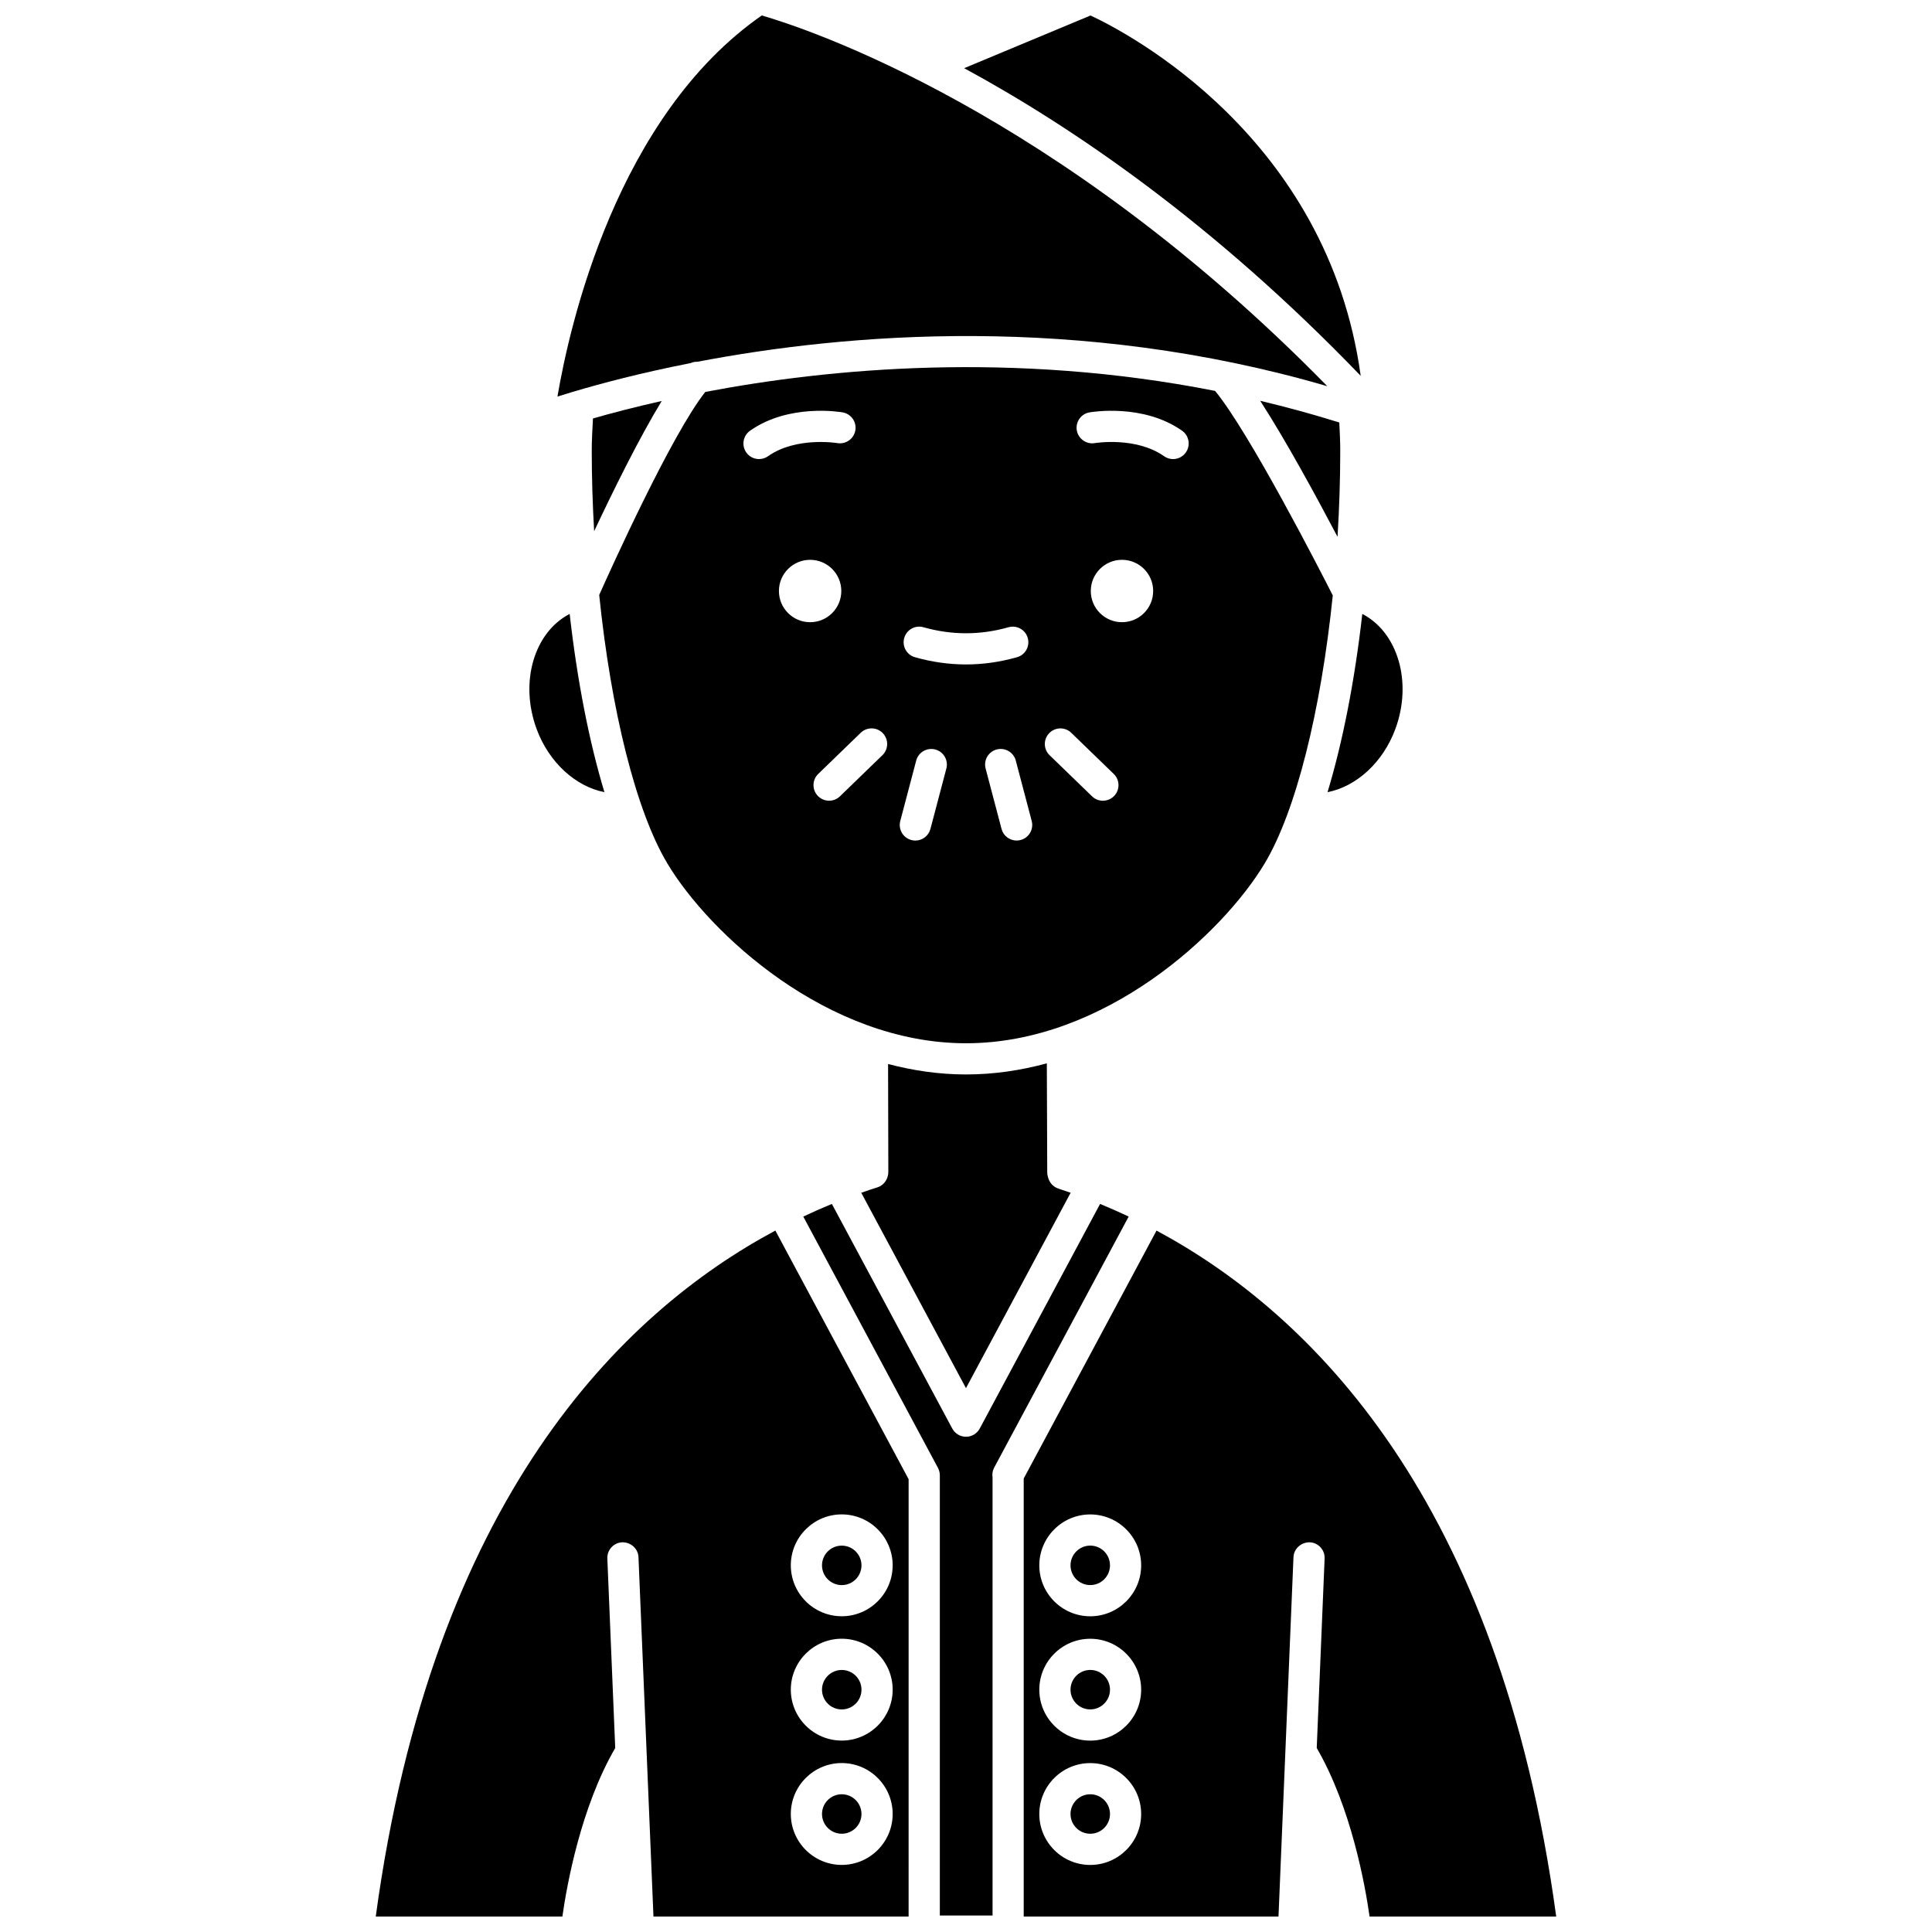<?xml version="1.0" encoding="UTF-8"?>
<!-- Uploaded to: ICON Repo, www.svgrepo.com, Generator: ICON Repo Mixer Tools -->
<svg width="800px" height="800px" version="1.1" viewBox="144 144 512 512" xmlns="http://www.w3.org/2000/svg">
 <defs>
  <clipPath id="e">
   <path d="m356 463h88v188.9h-88z"/>
  </clipPath>
  <clipPath id="d">
   <path d="m243 470h142v181.9h-142z"/>
  </clipPath>
  <clipPath id="c">
   <path d="m415 470h142v181.9h-142z"/>
  </clipPath>
  <clipPath id="b">
   <path d="m291 148.09h205v101.91h-205z"/>
  </clipPath>
  <clipPath id="a">
   <path d="m399 148.09h106v95.906h-106z"/>
  </clipPath>
 </defs>
 <path d="m300.82 263.45c0 7.141 0.23 14.273 0.633 21.324 4.977-10.574 11.902-24.656 17.91-34.508-7.231 1.625-13.355 3.231-18.219 4.629-0.16 2.883-0.324 5.777-0.324 8.555z"/>
 <path d="m376.55 458.65c-1.402 0.445-2.844 0.926-4.312 1.441l27.754 51.785 27.738-51.781c-1.09-0.379-2.172-0.758-3.227-1.098-1.129-0.367-2.047-1.207-2.516-2.297-0.219-0.512-0.453-1.352-0.457-1.91l-0.109-28.992c-6.867 1.863-14.035 2.945-21.422 2.945-7.113 0-14.012-1.027-20.648-2.769l0.066 28.484c0.051 1.844-1.078 3.629-2.867 4.191z"/>
 <path d="m479.11 372.89c8.395-13.984 14.969-40.746 18.09-71.098-3.426-6.75-22.098-43.168-31.191-54.199-53.66-10.574-102.29-5.969-135.1 0.273-8.992 11.34-25.23 47.344-28.113 53.809 3.117 30.398 9.695 57.211 18.098 71.215 11.039 18.398 42.277 47.586 79.109 47.586 36.828 0.004 68.066-29.188 79.105-47.586zm-133.96-107.23c-1.297 0-2.578-0.609-3.379-1.754-1.312-1.863-0.867-4.441 0.996-5.758 10.32-7.269 23.973-4.965 24.551-4.859 2.25 0.398 3.75 2.539 3.352 4.785-0.395 2.242-2.535 3.727-4.773 3.356-0.109-0.02-10.914-1.777-18.363 3.477-0.734 0.512-1.562 0.754-2.383 0.754zm5.273 34.965c0-4.566 3.699-8.266 8.266-8.266s8.266 3.699 8.266 8.266c0 4.566-3.699 8.266-8.266 8.266-4.57 0-8.266-3.699-8.266-8.266zm27.426 43.508-11.258 10.902c-0.797 0.777-1.836 1.164-2.871 1.164-1.078 0-2.156-0.422-2.973-1.258-1.586-1.641-1.547-4.258 0.094-5.844l11.258-10.902c1.629-1.582 4.25-1.551 5.844 0.09 1.59 1.645 1.547 4.262-0.094 5.848zm16.945 3.539-4.219 16.004c-0.488 1.855-2.16 3.082-3.992 3.082-0.352 0-0.703-0.047-1.059-0.141-2.207-0.582-3.523-2.844-2.941-5.051l4.219-16.004c0.582-2.211 2.844-3.512 5.051-2.941 2.207 0.582 3.523 2.844 2.941 5.051zm-8.316-29.5c-2.195-0.621-3.473-2.906-2.848-5.098 0.617-2.203 2.922-3.473 5.098-2.848 7.504 2.125 15.039 2.125 22.543 0 2.18-0.617 4.481 0.648 5.098 2.848 0.621 2.195-0.652 4.481-2.848 5.098-4.484 1.273-9.035 1.914-13.523 1.914-4.481 0-9.035-0.641-13.52-1.914zm27.992 48.441c-0.355 0.09-0.707 0.141-1.059 0.141-1.828 0-3.504-1.227-3.992-3.082l-4.219-16.004c-0.582-2.207 0.734-4.469 2.941-5.051 2.199-0.574 4.465 0.73 5.051 2.941l4.219 16.004c0.586 2.211-0.734 4.473-2.941 5.051zm24.781-11.668c-0.809 0.84-1.895 1.258-2.973 1.258-1.039 0-2.074-0.387-2.871-1.164l-11.258-10.902c-1.641-1.586-1.684-4.203-0.094-5.844 1.594-1.641 4.219-1.68 5.844-0.09l11.258 10.902c1.637 1.582 1.68 4.199 0.094 5.84zm2.086-46.055c-4.566 0-8.266-3.699-8.266-8.266 0-4.566 3.699-8.266 8.266-8.266 4.566 0 8.266 3.699 8.266 8.266 0 4.566-3.703 8.266-8.266 8.266zm16.918-44.98c-0.801 1.141-2.082 1.754-3.379 1.754-0.824 0-1.648-0.242-2.375-0.758-7.461-5.254-18.254-3.496-18.363-3.477-2.211 0.387-4.379-1.121-4.773-3.367-0.387-2.242 1.109-4.379 3.352-4.773 0.582-0.102 14.238-2.406 24.551 4.859 1.855 1.316 2.305 3.894 0.988 5.762z"/>
 <path d="m499.18 263.45c0-2.434-0.129-4.965-0.254-7.484-7.043-2.199-14.035-4.106-20.961-5.75 6.703 10.336 14.867 25.352 20.496 36.047 0.461-7.531 0.719-15.172 0.719-22.812z"/>
 <path d="m513.8 337.15c4.574-12.438 0.59-25.621-8.777-30.453-1.996 17.652-5.176 33.879-9.211 47.234 7.582-1.48 14.695-7.816 17.988-16.781z"/>
 <g clip-path="url(#e)">
  <path d="m435.53 463.06-31.883 59.512c-0.723 1.344-2.121 2.184-3.644 2.184-1.52 0-2.922-0.84-3.644-2.18l-31.906-59.523c-2.465 1.008-4.996 2.137-7.574 3.352l35.699 66.613c0.316 0.598 0.488 1.27 0.488 1.949v116.67h13.973l-0.004-116.11c-0.133-0.871-0.004-1.777 0.414-2.559l35.66-66.566c-2.586-1.223-5.117-2.336-7.578-3.348z"/>
 </g>
 <g clip-path="url(#d)">
  <path d="m243.58 651.9h49.457c1.188-8.359 4.894-28.98 14.004-44.66l-2.09-50.215c-0.094-2.281 1.672-4.207 3.953-4.301 2.281-0.027 4.207 1.672 4.301 3.957l3.969 95.223h67.617l0.004-115.9-35.316-65.891c-40.781 21.84-90.848 71.094-105.9 181.79zm123.49-106.57c7.441 0 13.496 6.055 13.496 13.496 0 7.441-6.055 13.496-13.496 13.496-7.441 0-13.496-6.055-13.496-13.496 0-7.441 6.059-13.496 13.496-13.496zm0 32.949c7.441 0 13.496 6.055 13.496 13.496s-6.055 13.496-13.496 13.496c-7.441 0-13.496-6.055-13.496-13.496s6.059-13.496 13.496-13.496zm0 32.949c7.441 0 13.496 6.055 13.496 13.496 0 7.441-6.055 13.496-13.496 13.496-7.441 0-13.496-6.055-13.496-13.496 0-7.441 6.059-13.496 13.496-13.496z"/>
 </g>
 <path d="m367.07 564.07c2.883 0 5.231-2.348 5.231-5.231 0-2.883-2.344-5.231-5.231-5.231-2.887 0-5.231 2.348-5.231 5.231 0.004 2.883 2.348 5.231 5.231 5.231z"/>
 <path d="m367.07 629.96c2.883 0 5.231-2.348 5.231-5.231s-2.344-5.231-5.231-5.231c-2.887 0-5.231 2.348-5.231 5.231 0.004 2.883 2.348 5.231 5.231 5.231z"/>
 <path d="m367.07 597.02c2.883 0 5.231-2.348 5.231-5.231 0-2.883-2.344-5.231-5.231-5.231-2.887 0-5.231 2.348-5.231 5.231 0.004 2.883 2.348 5.231 5.231 5.231z"/>
 <path d="m432.93 553.6c-2.883 0-5.231 2.348-5.231 5.231 0 2.883 2.344 5.231 5.231 5.231s5.231-2.348 5.231-5.231c0.004-2.883-2.344-5.231-5.231-5.231z"/>
 <g clip-path="url(#c)">
  <path d="m450.49 470.12-35.195 65.703v116.08h67.52l3.969-95.223c0.094-2.281 2.051-3.988 4.301-3.957 2.281 0.094 4.051 2.019 3.953 4.301l-2.09 50.215c9.113 15.684 12.82 36.301 14.004 44.66h49.461c-15.062-110.79-65.32-160-105.92-181.78zm-17.566 168.11c-7.441 0-13.496-6.055-13.496-13.496s6.055-13.496 13.496-13.496c7.441 0 13.496 6.055 13.496 13.496s-6.051 13.496-13.496 13.496zm0-32.949c-7.441 0-13.496-6.055-13.496-13.496s6.055-13.496 13.496-13.496c7.441 0 13.496 6.055 13.496 13.496s-6.051 13.496-13.496 13.496zm0-32.949c-7.441 0-13.496-6.055-13.496-13.496 0-7.441 6.055-13.496 13.496-13.496 7.441 0 13.496 6.055 13.496 13.496 0 7.441-6.051 13.496-13.496 13.496z"/>
 </g>
 <path d="m432.93 586.55c-2.883 0-5.231 2.348-5.231 5.231s2.344 5.231 5.231 5.231 5.231-2.348 5.231-5.231c0.004-2.883-2.344-5.231-5.231-5.231z"/>
 <path d="m432.93 619.5c-2.883 0-5.231 2.348-5.231 5.231 0 2.883 2.344 5.231 5.231 5.231s5.231-2.348 5.231-5.231c0.004-2.883-2.344-5.231-5.231-5.231z"/>
 <g clip-path="url(#b)">
  <path d="m296.03 247.78c7.211-2.148 17.773-4.965 31-7.559 0.574-0.273 1.199-0.363 1.828-0.355 39.301-7.519 100.86-12.789 166.89 6.481-71.766-73.27-138.41-94.938-149.87-98.25-38.469 26.758-50.922 82.066-54.148 101 1.141-0.363 2.473-0.77 3.891-1.199 0.133-0.051 0.27-0.082 0.41-0.121z"/>
 </g>
 <g clip-path="url(#a)">
  <path d="m504.6 243.61c-8.707-63.402-61.918-90.988-71.602-95.504l-33.484 13.965c28.676 15.551 66.07 40.973 105.09 81.539z"/>
 </g>
 <path d="m304.18 353.93c-4.043-13.355-7.215-29.582-9.211-47.234-9.367 4.832-13.352 18.016-8.777 30.453 3.289 8.965 10.41 15.301 17.988 16.781z"/>
</svg>